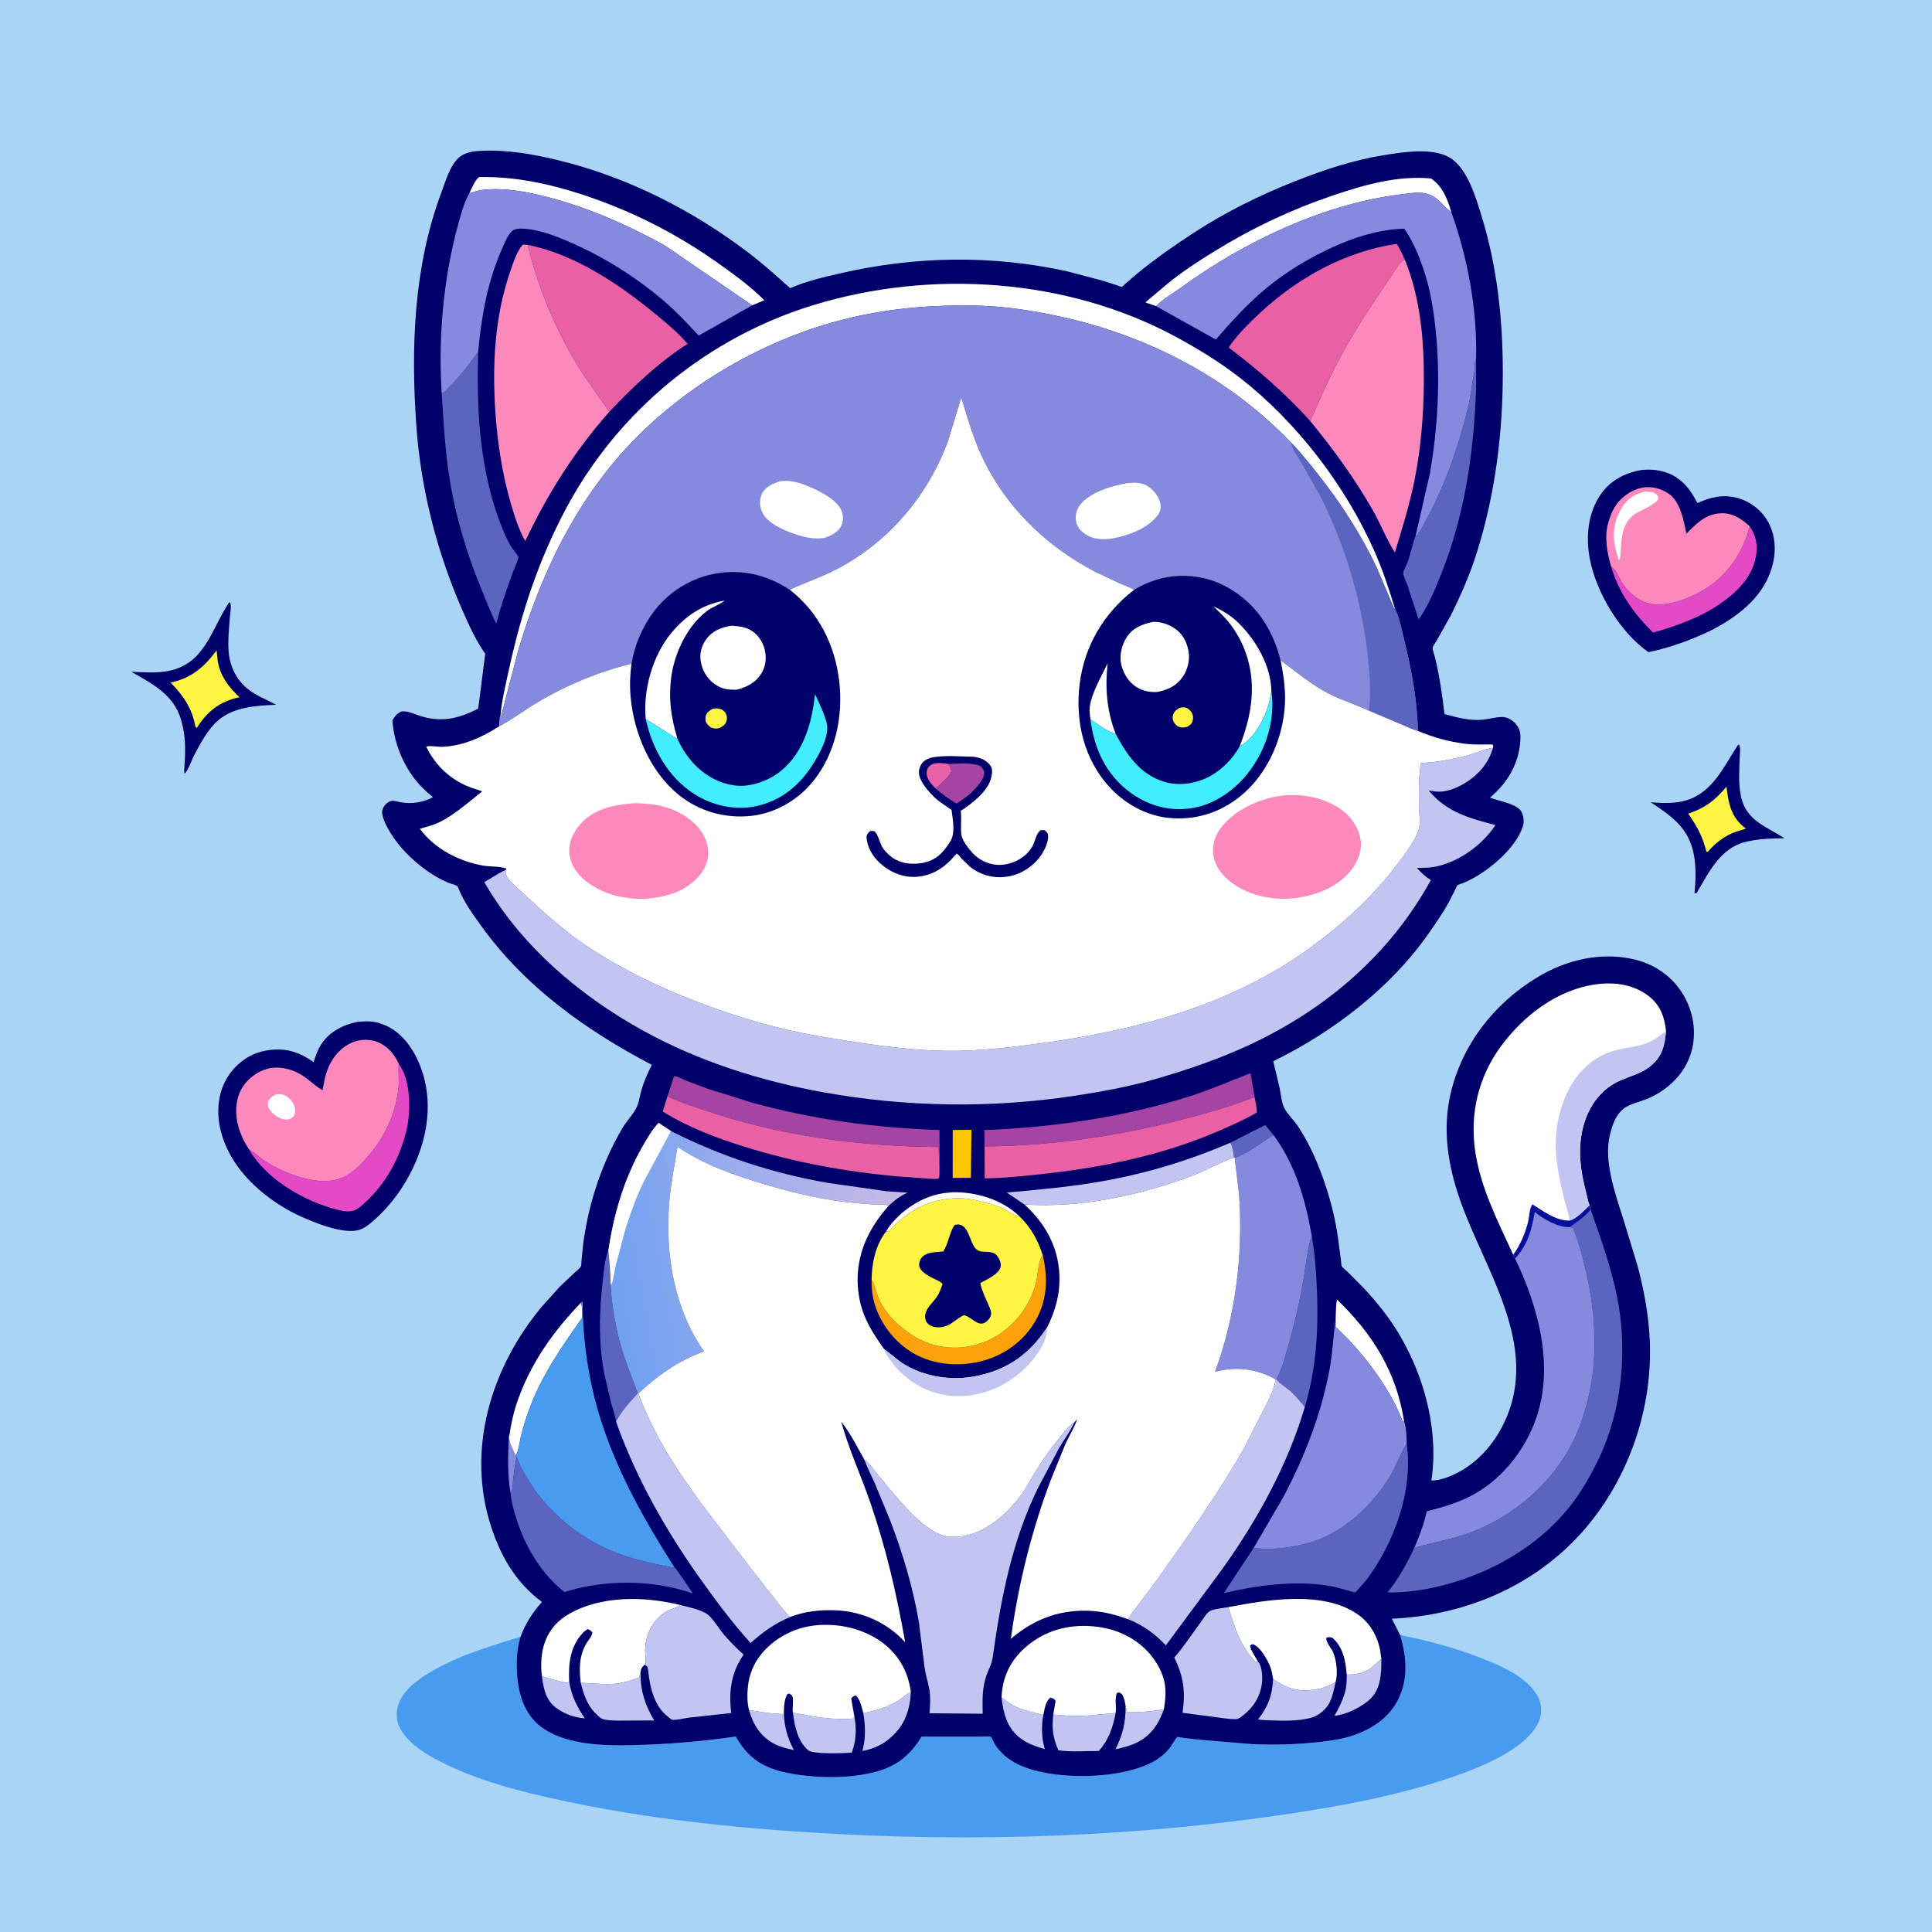 <svg version="1.1" xmlns="http://www.w3.org/2000/svg" style="display: block;" viewBox="0 0 2048 2048" width="1024" height="1024">
<defs>
	<linearGradient id="Gradient1" gradientUnits="userSpaceOnUse" x1="964.563" y1="1290.08" x2="641.993" y2="1346.51">
		<stop class="stop0" offset="0" stop-opacity="1" stop-color="rgb(202,186,232)"/>
		<stop class="stop1" offset="1" stop-opacity="1" stop-color="rgb(111,160,241)"/>
	</linearGradient>
</defs>
<path transform="translate(0,0)" fill="rgb(169,212,246)" d="M -0 -0 L 2048 0 L 2048 2048 L -0 2048 L -0 -0 z"/>
<path transform="translate(0,0)" fill="rgb(0,0,107)" d="M 1842.39 789.5 L 1843.75 789.582 C 1845.23 793.862 1844.2 800.176 1844.07 804.762 C 1843.77 815.682 1842.93 827.675 1844.54 838.488 L 1844.79 840 L 1845.55 844.522 C 1851.08 869.96 1872.15 876.067 1891.58 888.527 C 1877.48 888.816 1863.17 889.132 1849.46 892.679 C 1823.32 899.439 1811.06 925.37 1798.5 946.627 L 1797.67 947.049 L 1796.22 946.5 C 1797.65 933.126 1798.01 918.143 1795.36 904.948 C 1789.82 877.383 1771.91 865.038 1749.84 850.468 C 1760.58 851.278 1772.4 851.823 1782.95 849.575 C 1814.42 842.865 1826.6 813.648 1842.39 789.5 z"/>
<path transform="translate(0,0)" fill="rgb(254,244,68)" d="M 1830.19 833.812 L 1830.63 837.538 C 1832.6 853.855 1836.16 867.045 1849.78 877.596 L 1850.77 878.354 C 1846.22 880.133 1841.39 881.022 1836.88 882.938 C 1827.11 887.09 1818.35 893.796 1811.41 901.788 L 1810.5 902.854 L 1808.88 902.943 C 1804.8 886.539 1799.15 876.277 1789.57 862.532 C 1807.75 856.325 1817.94 848.532 1830.19 833.812 z"/>
<path transform="translate(0,0)" fill="rgb(0,0,107)" d="M 242.958 638.5 L 243.981 638.75 C 245.568 643.03 243.804 651.453 243.477 656.23 C 242.581 669.31 240.639 686.815 243.683 699.512 C 247.685 716.203 256.707 727.814 271.478 736.318 C 278.333 740.264 285.793 743.026 292.618 747.086 C 271.913 747.983 248.094 749.245 231.5 763.407 C 220.355 772.919 212.373 788.052 205.704 800.814 C 202.958 806.069 199.607 816.644 195.5 820.27 L 195.218 816.5 C 196.483 801.824 197.147 784.189 193.675 769.85 L 192.188 763.938 C 184.807 736.731 161.771 724.896 139.064 712.119 C 152.114 712.572 165.472 713.807 178.387 711.278 C 217.628 703.595 223.717 667.236 242.958 638.5 z"/>
<path transform="translate(0,0)" fill="rgb(254,244,68)" d="M 229.615 689.341 C 230.24 694.926 230.509 701.106 232.038 706.5 C 235.805 719.793 244.044 729.821 253.898 739.113 L 252.797 739.336 C 232.719 743.807 219.537 754.319 208.73 771.5 L 207.14 770.5 C 204.01 751.423 194.083 737.069 180.886 723.539 C 202.705 719.068 216.681 707.008 229.615 689.341 z"/>
<path transform="translate(0,0)" fill="rgb(0,0,107)" d="M 1739.68 498.233 C 1748.37 497.367 1756.7 497.858 1765.05 500.464 C 1782 505.749 1791.56 518.195 1799.34 533.318 C 1813.21 526.961 1826.71 523.751 1841.81 527.882 C 1855.43 531.608 1867.93 541.267 1874.57 553.788 C 1882.89 569.496 1882.94 587.173 1877.58 603.781 C 1867.58 634.747 1840.39 654.676 1812.62 668.87 C 1791.93 678.614 1769.8 686.741 1747.37 691.307 C 1717.33 670.205 1691.95 628.138 1685.19 592 C 1680.87 568.898 1683.25 543.403 1697.06 523.738 C 1707.33 509.099 1722.5 501.387 1739.68 498.233 z"/>
<path transform="translate(0,0)" fill="rgb(228,73,198)" d="M 1854.81 557.906 C 1861.8 568.266 1863.55 578.361 1861.21 590.648 C 1856.93 613.073 1839.51 629.379 1821.24 641.496 C 1800.71 655.114 1776.02 663.968 1752.38 670.579 C 1731.88 650.524 1716 628.345 1707.88 600.567 C 1713.64 603.959 1715.84 612.397 1719.7 618.069 C 1727.08 628.898 1736.98 637.805 1750.32 640.145 C 1770.32 643.653 1796.86 632.171 1812.94 620.802 C 1834.18 605.775 1848.41 582.876 1854.81 557.906 z"/>
<path transform="translate(0,0)" fill="rgb(252,136,188)" d="M 1707.88 600.567 C 1703.78 586.636 1700.63 569.98 1704.42 555.65 L 1704.89 554 C 1706.37 548.603 1708.29 543.257 1711.13 538.406 C 1717.28 527.895 1727.98 519.784 1739.91 517.108 C 1749.57 514.942 1760.34 517.623 1768.48 523.019 C 1781.31 531.527 1784.82 551.759 1787.6 565.751 C 1798.01 555.301 1807.47 545.246 1823.27 544.119 C 1835.98 543.212 1845.89 549.746 1854.81 557.906 C 1848.41 582.876 1834.18 605.775 1812.94 620.802 C 1796.86 632.171 1770.32 643.653 1750.32 640.145 C 1736.98 637.805 1727.08 628.898 1719.7 618.069 C 1715.84 612.397 1713.64 603.959 1707.88 600.567 z"/>
<path transform="translate(0,0)" fill="rgb(254,254,254)" d="M 1743.8 521.121 C 1747.22 521.218 1750.96 521.036 1754 522.843 C 1756.49 524.324 1757.46 525.832 1758.14 528.5 C 1753.92 536.513 1737.56 540.688 1730.43 546.942 C 1718.73 557.201 1718.67 572.889 1717.81 587.247 C 1717.77 589.26 1717.21 591.493 1716.91 593.5 L 1715.83 593.13 C 1714.2 588.959 1713.24 584.51 1712.2 580.156 C 1708.68 565.334 1711.77 550.194 1719.78 537.352 C 1725.57 528.069 1733.36 523.596 1743.8 521.121 z"/>
<path transform="translate(0,0)" fill="rgb(0,0,107)" d="M 378.827 1083.26 C 386.104 1082.49 394.304 1082.23 401.36 1084.36 L 403 1084.89 L 409 1087.08 C 427.382 1095.38 439.591 1113.9 446.31 1132.26 C 459.137 1167.31 453.575 1204.89 437.819 1238 C 428.075 1258.48 415.004 1276.54 398.263 1291.85 C 393.461 1296.25 387.751 1301.38 381.51 1303.5 C 363.875 1309.49 329.417 1294.52 313.489 1287 C 286.966 1273.56 261.109 1253.09 245.819 1227.14 C 233.805 1206.76 227.683 1182.47 233.783 1159.1 C 238.077 1142.65 248.975 1128.52 263.774 1120.1 C 276.57 1112.82 295.242 1110.42 309.42 1114.46 L 311 1114.94 C 318.908 1117.28 325.6 1121.21 332.397 1125.78 C 334.711 1119.05 336.991 1112.18 341.004 1106.23 C 349.551 1093.56 364.172 1086.04 378.827 1083.26 z"/>
<path transform="translate(0,0)" fill="rgb(228,73,198)" d="M 422.734 1127.79 C 434.67 1144.03 435.247 1171.97 432.324 1191.14 L 431.132 1197 C 425.095 1223.74 411.817 1249.86 392.476 1269.38 C 388.262 1273.64 383.788 1278.23 378.701 1281.45 C 371.599 1285.95 363.925 1283.98 356.156 1281.97 C 322.64 1273.33 282.611 1250.31 264.704 1219.57 L 264.302 1218.85 C 270.337 1221.51 274.551 1226.63 280.03 1230.26 C 293.361 1239.1 310.931 1246.83 326.682 1249.97 L 328.5 1250.33 L 338.329 1251.87 C 354.078 1252.88 365.805 1249.34 377.596 1238.67 C 402.043 1216.55 419.157 1186.06 422.426 1153.04 C 423.206 1145.16 422.084 1137.43 422.592 1129.67 L 422.734 1127.79 z"/>
<path transform="translate(0,0)" fill="rgb(252,136,188)" d="M 264.302 1218.85 C 259.285 1211.39 255.418 1203.51 252.875 1194.87 C 249.052 1181.87 249.332 1165.9 256.143 1153.97 C 261.842 1143.98 272.615 1135.74 283.718 1132.88 C 296.496 1129.59 310.902 1133.52 321.597 1140.69 C 328.661 1145.42 334.39 1151.42 341.863 1155.75 C 343.162 1148.84 344.319 1141.73 346.701 1135.1 C 351.491 1121.78 360.356 1110.74 373.479 1104.99 C 381.694 1101.4 392.382 1101.37 400.656 1104.76 C 410.729 1108.88 418.563 1117.92 422.734 1127.79 L 422.592 1129.67 C 422.084 1137.43 423.206 1145.16 422.426 1153.04 C 419.157 1186.06 402.043 1216.55 377.596 1238.67 C 365.805 1249.34 354.078 1252.88 338.329 1251.87 L 328.5 1250.33 L 326.682 1249.97 C 310.931 1246.83 293.361 1239.1 280.03 1230.26 C 274.551 1226.63 270.337 1221.51 264.302 1218.85 z"/>
<path transform="translate(0,0)" fill="rgb(254,254,254)" d="M 291.667 1160.5 C 294.564 1159.67 297.468 1159.48 300.325 1160.53 C 305.452 1162.41 309.515 1166.46 311.669 1171.46 C 313.099 1174.77 313.62 1178.65 311.97 1182 C 310.515 1184.95 308.347 1185.67 305.5 1186.7 L 303.5 1186.79 C 297.17 1186.52 290.77 1182.36 286.852 1177.61 C 283.97 1174.12 283.629 1171.96 284.1 1167.5 C 286.248 1164.07 288.166 1162.49 291.667 1160.5 z"/>
<path transform="translate(0,0)" fill="rgb(72,155,238)" d="M 1484.2 1733.19 C 1516.55 1739.67 1548.35 1748.38 1578.83 1761.14 C 1596.24 1768.43 1616.42 1778.12 1627.52 1794.05 C 1632.8 1801.63 1634.84 1809.71 1633.04 1818.86 C 1629.93 1834.57 1613.5 1848 1600.68 1856.11 C 1579.67 1869.39 1556.07 1878.25 1532.58 1886.04 C 1484.99 1901.8 1436.08 1911.64 1386.64 1919.55 C 1211.03 1947.62 1031.35 1953.72 853.988 1942.17 C 760.164 1936.06 667.607 1925.39 575.894 1904.25 C 538.667 1895.67 500.829 1884.81 466.76 1867.31 C 451.073 1859.25 435.279 1849.84 425.563 1834.61 C 420.589 1826.82 419.359 1818.51 421.565 1809.5 C 426.128 1790.85 445.823 1778.25 461.5 1769.48 C 490.256 1753.4 520.688 1744.86 551.842 1734.94 C 546.864 1750.07 546.946 1768.54 549.111 1784.2 C 551.596 1802.15 558.681 1819.39 573.544 1830.53 C 602.759 1852.41 651.132 1850.78 686.056 1849.43 C 717.463 1848.22 748.854 1845.35 779.971 1840.8 C 786.068 1851.82 793.854 1861.31 804.567 1868.09 C 817.002 1875.96 831.838 1879.29 846.223 1881.35 C 871.778 1885 900.258 1884.98 925.5 1878.94 C 949.166 1873.28 964.381 1861.6 976.893 1840.92 L 1035.39 1840.93 C 1037.26 1840.93 1049.48 1840.42 1050.19 1840.94 C 1051.33 1841.78 1053.93 1848.04 1054.95 1849.6 C 1060.24 1857.7 1067.34 1863.77 1075.72 1868.49 C 1111.13 1888.42 1192.47 1887.37 1226.61 1865.02 C 1231.74 1861.67 1236.62 1857.38 1240.32 1852.49 C 1241.44 1851.02 1247.08 1841.63 1247.94 1841.32 C 1248.58 1841.09 1251.4 1841.82 1252.29 1841.94 L 1268.72 1843.93 L 1328.25 1848.94 C 1349.59 1849.79 1370.9 1849.31 1392.15 1847.25 C 1404.82 1846.03 1417.86 1844.57 1430.11 1840.93 C 1451.35 1834.61 1470.92 1822.92 1481.49 1802.74 C 1493.18 1780.43 1491.18 1756.52 1484.2 1733.19 z"/>
<path transform="translate(0,0)" fill="rgb(0,0,107)" d="M 551.842 1734.94 C 557.489 1720.1 564.066 1710.05 574.511 1698.12 C 547.302 1678.02 531.354 1650.87 520.859 1619.08 C 493.741 1536.93 520.536 1449.4 574.597 1384.81 L 593.741 1363.57 L 608.64 1349.52 C 610.477 1347.89 614.699 1344.56 615.761 1342.44 C 616.378 1341.21 616.313 1337.32 616.471 1335.84 L 618.215 1318.41 C 620.706 1300.13 624.604 1281.63 630.041 1264 C 637.498 1239.82 647.25 1216.9 660.209 1195.15 C 664.534 1187.89 671.734 1180.82 675.076 1173.33 C 677.41 1168.11 678.188 1161.7 679.771 1156.17 C 682.536 1146.5 686.437 1137.76 690.943 1128.8 C 621.223 1092.13 557.144 1046.64 510.482 982.036 C 501.987 970.274 492.176 956.756 486.706 943.359 C 486.249 942.24 485.483 939.72 484.383 939.089 C 481.763 937.586 477.764 936.827 474.881 935.604 C 466.475 932.037 458.257 927.201 450.888 921.817 C 436.566 911.353 423.016 897.839 413.75 882.626 C 410.316 876.987 403.468 864.899 405.43 858.34 C 406.717 854.036 410.649 849.908 415.108 848.995 C 417.764 848.451 421.562 849.863 424.263 850.367 C 436.048 852.567 448.481 850.732 458.974 845.032 L 452 839.048 C 431.109 820.562 417.72 791.235 415.997 763.611 C 418.614 759.004 420.736 756.562 425.5 754.155 C 432.218 753.395 438.31 756.614 444.591 758.664 C 467.712 766.212 486.001 761.876 506.92 751.179 L 514.358 692.995 C 504.62 679.138 497.509 663.578 490.7 648.139 C 463.477 586.406 446.195 519.117 441.358 451.747 C 435.433 369.236 438.445 282.728 467.69 204.539 C 472.012 192.985 476.091 178.192 484.56 168.877 C 490.88 161.926 499.987 160.436 508.938 159.957 C 537.028 158.456 564.813 163.289 592 169.908 C 665.035 187.688 734.272 222.782 793.955 268.327 C 809.208 279.967 823.385 292.695 837.652 305.505 C 854.171 298.102 873.17 293.793 890.791 289.733 C 970.272 271.423 1051.55 270.048 1131.34 287.656 L 1168.32 297.398 L 1185.37 302.874 C 1186.17 303.139 1188.66 304.282 1189.3 304.18 C 1189.5 304.147 1192.45 301.223 1192.65 301.037 L 1205.96 289.596 C 1224.79 274.127 1245.46 259.794 1265.87 246.496 C 1299.55 224.563 1335.38 206.954 1372.7 192.168 C 1403.16 180.101 1434.07 169.851 1466.5 164.571 C 1487.33 161.18 1522.04 155.369 1540.04 169.295 C 1556.52 182.041 1564.58 209.768 1570.45 228.781 C 1587.1 282.777 1593.04 338.657 1593.03 394.982 C 1593.01 459.131 1585.09 522.648 1566.05 584.025 C 1558.68 607.78 1548.68 630.966 1537.48 653.157 L 1523.15 678.705 C 1522.32 680.146 1518.74 685.143 1518.64 686.566 C 1518.47 689.001 1520.54 694.259 1521.19 696.966 C 1526.01 716.896 1528.83 736.57 1531.2 756.89 C 1544.18 760.576 1557.89 764.184 1571.5 762.938 C 1578.5 762.298 1585.67 759.959 1592.66 760.054 C 1597.94 760.126 1603.07 763.214 1606.5 767.064 C 1611.88 773.105 1612.12 778.617 1611.53 786.344 C 1609.69 810.432 1597.59 830.091 1579.52 845.548 C 1588.64 849.284 1607.76 851.801 1612.66 860.305 C 1615.12 864.574 1615.87 870.885 1614.4 875.615 C 1607.42 897.978 1581.33 920.185 1561.5 931.012 C 1557.99 932.929 1554.4 934.7 1550.69 936.194 C 1549.47 936.683 1545.87 937.619 1545.02 938.363 C 1544.26 939.027 1542.94 942.371 1542.45 943.348 L 1535.27 957.403 C 1529.35 968.059 1522.1 978.394 1515.15 988.425 C 1474.68 1046.91 1413.18 1093.93 1349.71 1124.93 L 1356.47 1153.56 C 1357.85 1159.91 1358.4 1168.75 1361.37 1174.5 C 1364.91 1181.37 1372.04 1187.87 1376.4 1194.59 C 1389.56 1214.85 1398.62 1236.48 1406 1259.38 C 1411.63 1276.83 1415.83 1294.33 1418.36 1312.5 L 1421.43 1335.5 C 1421.61 1336.85 1421.73 1341.06 1422.32 1342.11 C 1423.4 1344.07 1427.39 1347.08 1429.1 1348.76 L 1445.17 1364.98 C 1454.18 1374.55 1462.72 1384.62 1470.48 1395.23 C 1505.59 1443.21 1526.35 1509.91 1517.33 1569.36 C 1527.75 1569.83 1542.13 1563.22 1550.93 1557.83 C 1570.78 1545.68 1585.22 1527.81 1594.98 1506.96 C 1632.91 1425.87 1573.44 1346.02 1547.46 1271.25 C 1534.72 1234.61 1528.8 1196.91 1537.86 1158.63 C 1550.18 1106.63 1584.09 1063.58 1629.6 1035.99 C 1660.65 1017.17 1698.24 1008.44 1733.89 1017.39 C 1754.92 1022.67 1773.17 1035.71 1784.31 1054.37 C 1794.96 1072.2 1798.61 1094.01 1793.14 1114.16 C 1786.75 1137.69 1768.12 1155.61 1745.98 1164.85 C 1738.82 1167.85 1729.88 1169.62 1723.37 1173.68 C 1713.76 1179.69 1709.72 1190.58 1707.08 1201.06 L 1706.63 1202.87 C 1699.66 1230.08 1712.21 1265.5 1720.41 1291.12 L 1735.89 1341.83 C 1742.51 1366.71 1747.49 1393.5 1748.77 1419.25 C 1752.47 1494.06 1725.44 1571.33 1674.71 1626.74 C 1623.21 1682.98 1550.91 1712.57 1475.38 1715.9 L 1484.2 1733.19 C 1491.18 1756.52 1493.18 1780.43 1481.49 1802.74 C 1470.92 1822.92 1451.35 1834.61 1430.11 1840.93 C 1417.86 1844.57 1404.82 1846.03 1392.15 1847.25 C 1370.9 1849.31 1349.59 1849.79 1328.25 1848.94 L 1268.72 1843.93 L 1252.29 1841.94 C 1251.4 1841.82 1248.58 1841.09 1247.94 1841.32 C 1247.08 1841.63 1241.44 1851.02 1240.32 1852.49 C 1236.62 1857.38 1231.74 1861.67 1226.61 1865.02 C 1192.47 1887.37 1111.13 1888.42 1075.72 1868.49 C 1067.34 1863.77 1060.24 1857.7 1054.95 1849.6 C 1053.93 1848.04 1051.33 1841.78 1050.19 1840.94 C 1049.48 1840.42 1037.26 1840.93 1035.39 1840.93 L 976.893 1840.92 C 964.381 1861.6 949.166 1873.28 925.5 1878.94 C 900.258 1884.98 871.778 1885 846.223 1881.35 C 831.838 1879.29 817.002 1875.96 804.567 1868.09 C 793.854 1861.31 786.068 1851.82 779.971 1840.8 C 748.854 1845.35 717.463 1848.22 686.056 1849.43 C 651.132 1850.78 602.759 1852.41 573.544 1830.53 C 558.681 1819.39 551.596 1802.15 549.111 1784.2 C 546.946 1768.54 546.864 1750.07 551.842 1734.94 z"/>
<path transform="translate(0,0)" fill="rgb(133,138,222)" d="M 541.334 1583.21 C 537.694 1563.42 538.51 1543.05 539.405 1523.04 C 540.142 1530.63 543.795 1536.28 546.671 1543.18 L 547.71 1544.74 C 545.893 1552.78 544.868 1560.82 543.919 1569 C 543.416 1573.33 543.667 1579.6 541.334 1583.21 z"/>
<path transform="translate(0,0)" fill="rgb(91,100,191)" d="M 1304.29 1211.27 L 1341.14 1192.59 L 1349.97 1203.19 C 1337.05 1210.87 1323.03 1222.68 1308.84 1227.24 L 1308.07 1226.97 C 1307.69 1221.86 1306.68 1215.81 1304.29 1211.27 z"/>
<path transform="translate(0,0)" fill="rgb(254,254,254)" d="M 939.22 1305.51 C 939.997 1304.03 940.857 1302.71 941.829 1301.35 C 954.758 1283.32 977.031 1268.44 999.131 1265.01 L 1001 1264.74 L 1009.22 1263.87 C 1034.22 1263.18 1061.46 1271.27 1079.92 1288.63 L 1078.39 1288.54 C 1073.88 1288.08 1067.41 1282.94 1063 1281.03 C 1053.78 1277.03 1044.73 1274.73 1035.01 1272.4 C 1012.84 1267.09 987.251 1271.59 968.012 1283.47 C 958.367 1289.43 949.375 1297.09 941.923 1305.64 L 939.22 1305.51 z"/>
<path transform="translate(0,0)" fill="rgb(194,197,242)" d="M 574.427 1776.69 C 583.405 1779.77 592.135 1782.27 601.5 1783.9 L 603.352 1782.35 C 605.5 1797.03 611.624 1809.49 620.023 1821.53 C 608.839 1820.81 597.455 1816.64 588.646 1809.74 C 578.393 1801.72 575.878 1788.9 574.427 1776.69 z"/>
<path transform="translate(0,0)" fill="rgb(254,199,2)" d="M 1009.95 1197.84 L 1029.8 1197.64 L 1029.22 1248.53 L 1009.9 1248.67 L 1009.95 1197.84 z"/>
<path transform="translate(0,0)" fill="rgb(194,197,242)" d="M 793.956 1812.66 C 806.208 1814.64 818.503 1816.86 830.951 1816.97 C 831.578 1831.24 834.977 1842.53 841.515 1855.13 C 834.121 1853.52 826.477 1851.79 819.812 1848.07 C 805.72 1840.2 798.22 1827.78 793.956 1812.66 z"/>
<path transform="translate(0,0)" fill="rgb(194,197,242)" d="M 1193.16 1808.42 C 1193.59 1810.69 1193.74 1813.13 1195 1815.09 C 1208.53 1815.15 1220.51 1814.24 1233.81 1811.85 C 1231.51 1817.92 1229.14 1823.72 1225.53 1829.14 C 1214.98 1845.04 1200.45 1850.63 1182.47 1854.29 C 1190.09 1839.09 1193.37 1825.5 1193.16 1808.42 z"/>
<path transform="translate(0,0)" fill="rgb(194,197,242)" d="M 1061.68 1799.44 L 1063.37 1800.49 C 1064.74 1801.35 1065.94 1802.25 1067.19 1803.29 C 1077.69 1812 1093.14 1814.57 1105.96 1817.88 C 1103.94 1829.04 1104.02 1841.3 1107.03 1852.23 L 1107.57 1854.14 C 1097.87 1851.44 1087.81 1847.88 1079.98 1841.31 C 1067.13 1830.55 1063.47 1815.34 1061.68 1799.44 z"/>
<path transform="translate(0,0)" fill="rgb(194,197,242)" d="M 1464.31 1758.43 C 1464.32 1773.01 1464.11 1789.42 1452.99 1800.48 C 1444.25 1809.16 1427.09 1817.82 1414.56 1818.79 C 1418.88 1811.31 1422.53 1804.3 1425.09 1796 L 1425.59 1794.4 C 1427.43 1788.25 1427.64 1781.47 1427.6 1775.09 L 1429.01 1775.11 C 1440.1 1775.16 1449.75 1772.31 1457.75 1764.26 L 1464.31 1758.43 z"/>
<path transform="translate(0,0)" fill="rgb(194,197,242)" d="M 965.563 1793.66 C 964.523 1812.68 959.25 1828.4 944.705 1841.42 C 935.885 1849.32 925.828 1853.97 914.207 1856.15 C 917.795 1842.02 917.449 1830.35 915.166 1816.03 C 928.689 1813.19 940.926 1809.9 952.649 1802.34 C 956.492 1799.86 959.928 1796.74 963.942 1794.53 L 965.563 1793.66 z"/>
<path transform="translate(0,0)" fill="rgb(254,254,254)" d="M 1415.82 1398.5 C 1416.2 1391.91 1415.81 1383.92 1417.35 1377.58 C 1455.26 1414.36 1479.91 1453.66 1488.37 1506.36 L 1487.65 1507.35 C 1486.39 1505.64 1486.65 1506.25 1485.98 1504.56 C 1472.01 1468.97 1443.69 1432.61 1415.85 1406.5 L 1415.82 1398.5 z"/>
<path transform="translate(0,0)" fill="rgb(194,197,242)" d="M 1349.51 1779.83 L 1351.22 1780.76 L 1355.62 1783.5 C 1368.48 1792.17 1382.79 1793.32 1397.67 1790.35 C 1404.03 1789.09 1410.05 1786.14 1415.78 1783.18 C 1414.01 1790.7 1412.69 1798.64 1409 1805.5 C 1405.32 1812.33 1397.34 1818.99 1389.8 1820.94 L 1388.5 1821.25 C 1376.06 1824.31 1362.5 1824.23 1349.78 1823.74 C 1344.51 1823.54 1338.68 1823.7 1333.53 1822.65 C 1344.18 1809.38 1348.78 1796.88 1349.51 1779.83 z"/>
<path transform="translate(0,0)" fill="rgb(194,197,242)" d="M 840.504 1815.43 C 862.024 1819.75 882.697 1823.65 904.818 1821.67 L 905.627 1819.2 L 905.658 1819.21 C 908.067 1832.99 907.706 1844.8 902.894 1857.9 C 894.362 1858.49 861.834 1859.85 856.562 1855.25 C 845.305 1845.41 842.339 1829.44 840.504 1815.43 z"/>
<path transform="translate(0,0)" fill="rgb(194,197,242)" d="M 1116.51 1817.49 C 1127.5 1818.48 1138.58 1819.39 1149.62 1818.88 L 1182.62 1815.8 C 1179.81 1831.12 1175.31 1844.31 1164.77 1856.13 C 1150.96 1856.06 1135.56 1857.36 1121.97 1855.42 C 1115.99 1841.85 1114.9 1832.24 1116.51 1817.49 z"/>
<path transform="translate(0,0)" fill="rgb(254,254,254)" d="M 615.94 1380.8 C 617.571 1385.87 617.044 1391.72 617.08 1397.01 C 594.756 1428.83 573.533 1458.79 560.354 1495.76 C 557.279 1504.38 554.551 1513.08 552.365 1521.97 C 550.789 1528.39 549.964 1537.52 546.671 1543.18 C 543.795 1536.28 540.142 1530.63 539.405 1523.04 C 540.534 1520.64 540.696 1516.1 541.247 1513.38 C 542.934 1505.04 544.66 1496.78 547.358 1488.7 C 561.427 1446.56 585.411 1412.53 615.94 1380.8 z"/>
<path transform="translate(0,0)" fill="rgb(194,197,242)" d="M 615.614 1783.86 C 628.229 1784.12 640.852 1786.08 653.5 1784.68 C 661.742 1783.77 669.763 1781.01 677.5 1778.14 L 679.001 1772.53 C 678.845 1792.36 683.463 1806.78 693.425 1823.73 L 654.787 1823.91 C 650.039 1823.77 642.861 1823.79 638.448 1822.09 C 635.98 1821.14 632.852 1817.72 630.92 1815.82 C 622.374 1807.39 618.369 1795.22 615.614 1783.86 z"/>
<path transform="translate(0,0)" fill="rgb(91,100,191)" d="M 653.001 1506.97 C 652.353 1500.79 649.72 1494.06 648.085 1488.04 L 641.02 1458.31 C 634.167 1424.52 635.113 1389.76 639.197 1355.69 C 640.395 1345.7 641.117 1335.04 644.894 1325.65 C 645.925 1336.86 647.472 1349.1 647.089 1360.33 C 648.456 1384.67 652.517 1408.34 659.611 1431.69 C 664.32 1447.19 670.529 1461.8 676.121 1476.95 C 667.94 1485.84 658.488 1496.11 653.001 1506.97 z"/>
<path transform="translate(0,0)" fill="rgb(91,100,191)" d="M 1390.52 1309.83 C 1394.11 1331.29 1395.58 1352.82 1396.25 1374.55 C 1397.46 1414.31 1394.67 1453.09 1383.18 1491.37 C 1378.35 1485.74 1373.6 1479.82 1368.1 1474.84 C 1363.36 1470.55 1356.91 1467.09 1353.02 1462.15 C 1358.53 1452.24 1361.64 1440.12 1364.83 1429.25 C 1371.95 1404.91 1377.73 1379.94 1381.98 1354.94 C 1384.47 1340.28 1385.85 1323.89 1390.52 1309.83 z"/>
<path transform="translate(0,0)" fill="rgb(254,162,12)" d="M 1105.38 1330.47 C 1111.35 1355.93 1110.04 1380.36 1095.97 1402.93 C 1082.9 1423.87 1061.58 1438.27 1037.58 1443.59 C 1012.88 1449.06 985.921 1446.2 964.476 1432.17 C 945.289 1419.63 930.231 1398.48 925.585 1375.98 C 924.305 1369.78 923.789 1363.04 923.934 1356.72 C 927.473 1362.34 928.378 1368.79 930.82 1374.94 C 937.307 1391.28 951.273 1404.82 965.637 1414.37 L 969.804 1417.08 C 989.828 1428.87 1013.18 1431.6 1035.44 1425.32 C 1066.46 1416.58 1090.7 1390.14 1098.36 1359.14 C 1100.32 1351.2 1100.28 1338.94 1104.33 1332.14 L 1105.38 1330.47 z"/>
<path transform="translate(0,0)" fill="rgb(194,197,242)" d="M 1304.29 1211.27 C 1306.68 1215.81 1307.69 1221.86 1308.07 1226.97 L 1307.02 1227.33 C 1292.34 1232.53 1278.65 1240.73 1263.96 1246.25 C 1207.77 1267.34 1146.17 1280.52 1086 1276.86 L 1067.2 1264.13 C 1101.54 1261.1 1135.51 1258.09 1169.5 1251.98 C 1216.08 1243.62 1260.92 1230.07 1304.29 1211.27 z"/>
<path transform="translate(0,0)" fill="rgb(254,254,254)" d="M 497.543 204.867 C 500.039 199.76 503.284 191.146 507.828 187.722 C 545.419 186.814 582.784 194.863 618.309 206.609 C 669.787 223.629 716.519 247.365 760.747 278.6 C 776.07 289.42 792.252 301.19 805.904 314.085 L 810.146 318.23 L 797.313 323.652 L 705.104 260.5 C 663.706 237.495 618.746 217.884 572.552 206.955 C 553.128 202.359 530.832 198.783 510.85 201.391 C 506.296 201.985 501.946 203.613 497.543 204.867 z"/>
<path transform="translate(0,0)" fill="rgb(254,254,254)" d="M 1225.44 324.525 L 1214.14 320.553 L 1237.13 301.127 C 1252.77 288.289 1270.11 276.991 1287.3 266.383 C 1327.43 241.633 1368.66 222.258 1413.33 207.056 C 1446.11 195.902 1482 185.798 1516.91 189.192 C 1528.97 196.985 1534.73 211.638 1538.51 225.024 L 1537.84 224.529 C 1533.05 220.891 1529.19 216.301 1524.75 212.268 C 1512.5 201.123 1499 204.294 1484.16 206.159 C 1402.68 216.398 1319.21 256.092 1253.18 303.996 C 1244.41 310.357 1232.9 316.921 1225.44 324.525 z"/>
<path transform="translate(0,0)" fill="rgb(91,100,191)" d="M 1500.64 567.918 L 1501.83 568.436 C 1527.88 526.819 1545.8 475.783 1557.08 428.183 C 1559.5 417.955 1559.98 407.33 1562.42 397.202 C 1563.69 391.939 1562.59 384.784 1564.72 380.234 L 1564.78 410.138 C 1562.49 477.668 1553.16 544.6 1528.04 607.703 C 1521.4 624.371 1514.23 642.006 1503.81 656.716 L 1491.85 620 C 1490.83 617.075 1487.42 610.275 1487.45 607.435 C 1487.48 605.126 1491.04 598.998 1491.94 596.5 C 1495.29 587.196 1497.17 577.354 1500.54 568.087 L 1500.64 567.918 z"/>
<path transform="translate(0,0)" fill="rgb(164,69,164)" d="M 1043.7 1215.28 L 1043.5 1197.93 C 1116.38 1195.13 1191.93 1184.24 1261.5 1161.98 C 1283.38 1154.99 1304.22 1145.87 1325.6 1137.62 L 1329.94 1162.93 C 1301.1 1174.09 1271.52 1182.26 1241.53 1189.62 C 1176.29 1205.61 1110.93 1214.61 1043.7 1215.28 z"/>
<path transform="translate(0,0)" fill="rgb(164,69,164)" d="M 707.564 1162 L 714.544 1140.71 C 718.514 1140.96 723.919 1144.13 727.768 1145.72 L 750.922 1154.39 L 795.516 1168.33 C 860.85 1186.7 928.136 1195.64 995.873 1197.89 L 996.047 1234.41 C 996.057 1238.37 997.031 1245.77 995.121 1249.14 C 996.443 1238.71 995.153 1226.43 994.983 1215.83 C 910.664 1215.48 823.295 1203.5 743.391 1175.79 C 731.736 1171.75 718.468 1167.69 707.564 1162 z"/>
<path transform="translate(0,0)" fill="rgb(194,197,242)" d="M 1333.68 1761.78 L 1334.44 1762.52 C 1337.94 1767.65 1338.47 1778.31 1337.68 1784.5 C 1335.92 1798.31 1328.61 1810.13 1317.58 1818.5 C 1316.15 1819.59 1313.58 1821.66 1311.93 1822.08 C 1308.39 1822.99 1301.62 1821.82 1297.91 1821.49 L 1253.53 1815.63 C 1256.8 1793.35 1254.67 1777.13 1244.77 1757.08 C 1254.89 1745.63 1263.3 1732.43 1272.42 1720.15 C 1274.92 1716.79 1278.77 1710.32 1282.08 1708.07 C 1285.87 1705.5 1297.4 1704.51 1302.11 1703.6 C 1308.38 1724.36 1315.02 1745.7 1330.83 1761.49 L 1333.68 1761.78 z"/>
<path transform="translate(0,0)" fill="rgb(233,96,164)" d="M 707.564 1162 C 718.468 1167.69 731.736 1171.75 743.391 1175.79 C 823.295 1203.5 910.664 1215.48 994.983 1215.83 C 995.153 1226.43 996.443 1238.71 995.121 1249.14 L 993.78 1249.53 C 990.317 1250.08 985.52 1249.38 981.918 1249.23 L 952.51 1247.12 C 897.154 1242.26 842.498 1232.24 789.421 1215.67 C 759.469 1206.32 729.2 1194.97 702.519 1178.24 L 707.564 1162 z"/>
<path transform="translate(0,0)" fill="rgb(233,96,164)" d="M 1043.7 1215.28 C 1110.93 1214.61 1176.29 1205.61 1241.53 1189.62 C 1271.52 1182.26 1301.1 1174.09 1329.94 1162.93 C 1330.84 1168.16 1332.48 1174.1 1332.2 1179.39 C 1318.96 1187.07 1304.78 1193.33 1290.74 1199.38 C 1232.32 1224.51 1169.33 1237.47 1106.32 1244.33 C 1085.72 1246.57 1064.54 1248.86 1043.83 1249.17 L 1043.7 1215.28 z"/>
<path transform="translate(0,0)" fill="rgb(254,254,254)" d="M 574.427 1776.69 C 573.135 1767.16 573.524 1755.69 575.904 1746.34 C 579.714 1731.39 588.469 1719.67 601.692 1711.75 C 636.466 1690.91 683.297 1692.05 721.227 1701.4 L 719.696 1702.45 C 716.526 1704.55 712.645 1705.14 709.224 1706.83 C 696.562 1713.08 688.398 1724.88 685.14 1738.5 C 683.002 1747.44 684.249 1755.47 684.567 1764.43 L 683.202 1764.64 C 680.612 1767.4 679.453 1768.62 679.001 1772.53 L 677.5 1778.14 C 669.763 1781.01 661.742 1783.77 653.5 1784.68 C 640.852 1786.08 628.229 1784.12 615.614 1783.86 C 613.818 1769.55 613.883 1754.52 621.797 1741.79 C 623.933 1738.35 627.419 1734.55 627.983 1730.5 C 626.077 1728.46 625.627 1727.75 623 1726.96 C 620.626 1728.28 618.992 1729.72 617.171 1731.71 C 604.258 1745.84 602.481 1764.05 603.352 1782.35 L 601.5 1783.9 C 592.135 1782.27 583.405 1779.77 574.427 1776.69 z"/>
<path transform="translate(0,0)" fill="rgb(91,100,191)" d="M 541.334 1583.21 C 543.667 1579.6 543.416 1573.33 543.919 1569 C 544.868 1560.82 545.893 1552.78 547.71 1544.74 C 565.719 1589.34 604.32 1625.61 648.219 1644.06 C 668.771 1652.69 691.498 1657.55 713.361 1661.64 L 714.67 1660.97 C 716.202 1661.63 732.079 1685.7 734.583 1689.19 C 691.854 1674.25 641.428 1674.11 598.383 1687.61 L 593.856 1683.91 C 571.419 1664.58 555.755 1637.02 547.078 1609 C 544.505 1600.7 541.977 1591.9 541.334 1583.21 z"/>
<path transform="translate(0,0)" fill="rgb(194,197,242)" d="M 721.227 1701.4 C 729.851 1703.61 740.351 1705.71 748.139 1710.07 C 755.128 1713.99 761.972 1726.55 767.471 1732.85 C 773.937 1740.24 780.88 1747.52 788.305 1753.95 L 787.395 1755.27 C 774.841 1773.59 772.407 1794.22 775.153 1815.85 L 730.143 1820.79 C 725.829 1821.32 716.089 1823.81 712.329 1822.99 C 711.306 1822.77 708.287 1819.92 707.358 1819.18 C 693.992 1808.57 689.194 1789.87 687.41 1773.56 C 687.136 1771.05 686.829 1768.91 686.053 1766.51 L 683.202 1764.64 L 684.567 1764.43 C 684.249 1755.47 683.002 1747.44 685.14 1738.5 C 688.398 1724.88 696.562 1713.08 709.224 1706.83 C 712.645 1705.14 716.526 1704.55 719.696 1702.45 L 721.227 1701.4 z"/>
<path transform="translate(0,0)" fill="rgb(91,100,191)" d="M 1491.17 1529.94 C 1498.12 1580.51 1478.08 1635.48 1447.92 1675.48 L 1436.64 1688.18 C 1427.13 1685.67 1418.16 1682.58 1408.41 1680.98 C 1372.56 1675.1 1332.39 1680.51 1297.29 1688.74 L 1327.97 1642.27 C 1328.31 1641.74 1328.4 1640.83 1329.01 1640.72 C 1347.29 1643.7 1369.57 1640.44 1387.44 1635.52 C 1423.5 1625.58 1455.77 1595.18 1474.25 1563.54 C 1480.43 1552.97 1484.57 1541.38 1490.63 1530.87 L 1491.17 1529.94 z"/>
<path transform="translate(0,0)" fill="rgb(91,100,191)" d="M 468.194 416.642 C 471.636 416.013 474.503 411.977 477.007 409.466 C 488.491 397.949 497.487 385.988 506.89 372.806 C 505.034 431.119 508.106 491.33 527.5 546.851 C 531.372 557.935 535.827 569.065 541.678 579.267 C 543.125 581.79 549.193 588.545 549.511 590.597 C 549.819 592.574 544.229 604.953 543.224 607.732 C 536.874 625.289 530.648 643.004 526.096 661.127 C 520.367 650.1 515.938 638.131 511.143 626.662 C 494.649 587.204 482.231 545.167 475.86 502.844 C 471.544 474.163 470.119 445.532 468.194 416.642 z"/>
<path transform="translate(0,0)" fill="rgb(254,254,254)" d="M 1302.11 1703.6 C 1343.22 1695.83 1402.1 1685.62 1439.27 1711.31 C 1451.74 1719.92 1460.12 1734.04 1462.89 1748.87 L 1464.31 1758.43 L 1457.75 1764.26 C 1449.75 1772.31 1440.1 1775.16 1429.01 1775.11 L 1427.6 1775.09 C 1426.36 1760.6 1423.88 1746.3 1412.5 1736.15 C 1409.84 1735.62 1408.61 1735.01 1406.06 1736.02 C 1405.28 1741.11 1411.22 1746.8 1413.18 1751.51 C 1416.84 1760.26 1418.4 1773.91 1415.78 1783.18 C 1410.05 1786.14 1404.03 1789.09 1397.67 1790.35 C 1382.79 1793.32 1368.48 1792.17 1355.62 1783.5 L 1351.22 1780.76 L 1349.51 1779.83 C 1348.76 1774.94 1347.89 1770.09 1345.98 1765.5 C 1343.22 1758.89 1335.6 1745.51 1328.55 1743.15 C 1327.15 1742.68 1326.41 1743.55 1325.23 1744.19 C 1325.02 1748.67 1331.41 1757.26 1333.68 1761.78 L 1330.83 1761.49 C 1315.02 1745.7 1308.38 1724.36 1302.11 1703.6 z"/>
<path transform="translate(0,0)" fill="rgb(194,197,242)" d="M 676.121 1476.95 L 676.657 1476.97 C 700.868 1543.28 744.113 1594.33 786.062 1649.69 L 821.032 1694.66 C 826.211 1701.03 831.541 1708.53 837.498 1714.11 C 820.749 1721.3 809.166 1729.68 795.612 1741.67 C 776.136 1719.99 759.138 1697.26 742.283 1673.55 C 705.528 1621.85 674.336 1566.84 653.001 1506.97 C 658.488 1496.11 667.94 1485.84 676.121 1476.95 z"/>
<path transform="translate(0,0)" fill="rgb(254,254,254)" d="M 1061.68 1799.44 C 1062.52 1778.95 1070.07 1761.82 1085.34 1747.73 C 1104.19 1730.31 1128.31 1722.44 1153.77 1723.64 C 1159.65 1723.92 1165.25 1724.56 1171 1725.79 L 1172.76 1726.16 C 1193.57 1730.65 1213.44 1743.39 1225.01 1761.4 C 1236.18 1778.79 1237.1 1792.08 1233.81 1811.85 C 1220.51 1814.24 1208.53 1815.15 1195 1815.09 C 1193.74 1813.13 1193.59 1810.69 1193.16 1808.42 C 1192.48 1803.85 1191.79 1800.18 1189.5 1796.09 L 1186.5 1794.05 L 1184.24 1794.5 C 1181.09 1799.55 1183.84 1809.64 1182.62 1815.8 L 1149.62 1818.88 C 1138.58 1819.39 1127.5 1818.48 1116.51 1817.49 L 1118.98 1803 C 1116.92 1800.45 1116.67 1800.42 1113.5 1799.52 C 1108.19 1803.62 1107.38 1811.58 1105.96 1817.88 C 1093.14 1814.57 1077.69 1812 1067.19 1803.29 C 1065.94 1802.25 1064.74 1801.35 1063.37 1800.49 L 1061.68 1799.44 z"/>
<path transform="translate(0,0)" fill="rgb(254,254,254)" d="M 793.956 1812.66 C 791.878 1804.2 791.932 1795.09 792.966 1786.5 C 794.229 1776 798.184 1765.49 804.371 1756.89 C 817.168 1739.11 838.074 1726.89 859.644 1723.57 C 885.516 1719.59 914.73 1725.59 935.8 1741.52 C 953.034 1754.56 962.754 1772.38 965.563 1793.66 L 963.942 1794.53 C 959.928 1796.74 956.492 1799.86 952.649 1802.34 C 940.926 1809.9 928.689 1813.19 915.166 1816.03 C 913.377 1809.74 912.068 1802.27 907.5 1797.4 C 904.393 1797.99 904.398 1798.09 902.317 1800.5 L 905.627 1819.2 L 904.818 1821.67 C 882.697 1823.65 862.024 1819.75 840.504 1815.43 C 839.628 1809.88 841.379 1804.03 840.185 1798.69 C 839.759 1796.79 838.017 1796.26 836.5 1795.21 L 834.5 1795.97 C 830.941 1802.93 831.091 1809.33 830.951 1816.97 C 818.503 1816.86 806.208 1814.64 793.956 1812.66 z"/>
<path transform="translate(0,0)" fill="rgb(233,96,164)" d="M 559.34 259.587 C 608.75 269.333 655.376 300.618 693.792 332.056 C 705.919 341.98 718.765 352.508 728.88 364.506 C 697.931 384.389 671.089 409.881 645.891 436.515 L 617.678 396.081 C 591.094 354.457 570.828 307.617 559.34 259.587 z"/>
<path transform="translate(0,0)" fill="rgb(194,197,242)" d="M 1352.23 1462.18 L 1353.02 1462.15 C 1356.91 1467.09 1363.36 1470.55 1368.1 1474.84 C 1373.6 1479.82 1378.35 1485.74 1383.18 1491.37 C 1365.08 1552.88 1332.12 1612.72 1294.71 1664.55 L 1235.87 1744.14 C 1223.81 1731.55 1212.03 1722.99 1195.82 1716.42 C 1198.46 1711.1 1202.93 1706.07 1206.53 1701.31 L 1227.23 1673.67 C 1259.14 1628.56 1291.64 1583.06 1318.86 1534.92 L 1335.74 1501.68 C 1341.8 1489.66 1350.11 1475.54 1352.23 1462.18 z"/>
<path transform="translate(0,0)" fill="rgb(233,96,164)" d="M 1388.94 446.379 C 1362.61 417.153 1333.76 392.097 1302.45 368.404 L 1304.79 364.93 C 1313.62 352.826 1324.9 341.663 1335.86 331.5 C 1375.86 294.413 1426.16 266.461 1480.55 258.512 C 1484.1 263.854 1486.61 269.372 1489.17 275.238 C 1485.16 277.275 1483.64 279.343 1481.17 283 C 1462.24 311.033 1442.88 339.118 1426.22 368.582 C 1412.12 393.495 1400.29 420.125 1388.94 446.379 z"/>
<path transform="translate(0,0)" fill="rgb(133,138,222)" d="M 1308.84 1227.24 C 1323.03 1222.68 1337.05 1210.87 1349.97 1203.19 C 1373.37 1235.05 1383.62 1271.43 1390.52 1309.83 C 1385.85 1323.89 1384.47 1340.28 1381.98 1354.94 C 1377.73 1379.94 1371.95 1404.91 1364.83 1429.25 C 1361.64 1440.12 1358.53 1452.24 1353.02 1462.15 L 1352.23 1462.18 C 1332.26 1450.91 1310.04 1448.18 1288.03 1454.18 C 1309.93 1394.2 1317.91 1329.76 1313.48 1266.19 L 1308.84 1227.24 z"/>
<path transform="translate(0,0)" fill="rgb(91,100,191)" d="M 1686.25 1282.47 C 1696.62 1311.92 1707.67 1342.89 1713.96 1373.5 C 1725.61 1430.19 1719.74 1494.03 1694.65 1546.5 C 1685.97 1564.66 1675.65 1582.6 1663 1598.29 C 1634.6 1633.52 1594.8 1658.79 1552.31 1673.63 C 1526.33 1682.71 1498.36 1688.46 1470.76 1688.04 C 1483 1673.06 1490.97 1658 1499.3 1640.65 C 1521.41 1634.54 1543.61 1630.88 1565 1622.07 C 1611.21 1603.02 1652.53 1564.81 1671.94 1518.35 C 1694.36 1464.67 1694.37 1407 1682.01 1351 C 1678.4 1334.65 1673.86 1317.3 1667.5 1301.79 L 1664.12 1300.86 C 1672.3 1295.21 1679.78 1290.17 1686.25 1282.47 z"/>
<path transform="translate(0,0)" fill="rgb(133,138,222)" d="M 1329.01 1640.72 L 1360.36 1587 C 1382.88 1544.46 1400.7 1498.7 1409.47 1451.26 C 1412.72 1433.66 1413.27 1416.06 1415.82 1398.5 L 1415.85 1406.5 C 1443.69 1432.61 1472.01 1468.97 1485.98 1504.56 C 1486.65 1506.25 1486.39 1505.64 1487.65 1507.35 L 1488.37 1506.36 C 1490.66 1513.46 1491.1 1522.46 1491.17 1529.94 L 1490.63 1530.87 C 1484.57 1541.38 1480.43 1552.97 1474.25 1563.54 C 1455.77 1595.18 1423.5 1625.58 1387.44 1635.52 C 1369.57 1640.44 1347.29 1643.7 1329.01 1640.72 z"/>
<path transform="translate(0,0)" fill="rgb(72,155,238)" d="M 615.94 1380.8 L 617.563 1379.5 C 617.726 1421.85 624.194 1465.5 637.097 1505.84 C 654.833 1561.29 683.479 1612.12 714.67 1660.97 L 713.361 1661.64 C 691.498 1657.55 668.771 1652.69 648.219 1644.06 C 604.32 1625.61 565.719 1589.34 547.71 1544.74 L 546.671 1543.18 C 549.964 1537.52 550.789 1528.39 552.365 1521.97 C 554.551 1513.08 557.279 1504.38 560.354 1495.76 C 573.533 1458.79 594.756 1428.83 617.08 1397.01 C 617.044 1391.72 617.571 1385.87 615.94 1380.8 z"/>
<path transform="translate(0,0)" fill="rgb(133,138,222)" d="M 1626.89 1284.81 C 1636.24 1292.49 1651.79 1301.35 1664.12 1300.86 L 1667.5 1301.79 C 1673.86 1317.3 1678.4 1334.65 1682.01 1351 C 1694.37 1407 1694.36 1464.67 1671.94 1518.35 C 1652.53 1564.81 1611.21 1603.02 1565 1622.07 C 1543.61 1630.88 1521.41 1634.54 1499.3 1640.65 C 1504.79 1628.08 1509.42 1615.42 1512.48 1602.03 C 1527.27 1598.28 1541.84 1594.13 1555.65 1587.52 C 1589.73 1571.21 1615.73 1539.23 1628.22 1503.96 C 1647.85 1448.48 1630.78 1385.47 1606.1 1334.24 C 1619.2 1319.99 1623.92 1303.53 1626.89 1284.81 z"/>
<path transform="translate(0,0)" fill="rgb(252,136,188)" d="M 645.891 436.515 C 609.095 478.198 580.523 523.367 556.795 573.524 C 549.494 560.445 545.041 546.178 540.969 531.829 C 532.344 501.437 527.443 469.949 525.242 438.458 C 521.675 387.401 524.151 336.197 540.955 287.458 C 544.149 278.194 547.705 266.759 554.177 259.299 L 559.34 259.587 C 570.828 307.617 591.094 354.457 617.678 396.081 L 645.891 436.515 z"/>
<path transform="translate(0,0)" fill="rgb(194,197,242)" d="M 916.298 1547.35 C 921.895 1551.01 926.422 1558.41 930.774 1563.54 C 947.012 1582.71 977.68 1623.65 1002.84 1628.45 C 1013.58 1630.5 1026.3 1628.05 1036.25 1623.78 C 1054.6 1615.9 1072.12 1599.44 1083.49 1583.2 C 1090.03 1573.87 1095.19 1563.56 1101.35 1553.96 C 1107.52 1544.34 1114.35 1535.17 1121.49 1526.24 C 1126.4 1520.09 1131.4 1512.93 1137.91 1508.5 L 1138.81 1507.91 C 1134.6 1517.32 1128.06 1525.81 1122.83 1534.7 L 1100.51 1576.96 C 1072.57 1633.3 1060.83 1695.94 1052.2 1757.61 C 1051.34 1763.7 1047.83 1769.81 1045.8 1775.64 C 1040.83 1789.94 1041.56 1801.86 1041.7 1816.63 L 985.303 1816.13 C 985.933 1807.82 986.518 1799.47 985.192 1791.19 C 983.89 1783.06 981.072 1775.15 980.021 1767 L 973.996 1719.16 C 967.732 1682.52 956.757 1645.97 943.453 1611.25 L 927.103 1571.83 C 923.484 1563.72 919.3 1555.71 916.298 1547.35 z"/>
<path transform="translate(0,0)" fill="url(#Gradient1)" d="M 644.894 1325.65 C 650.545 1287.63 661.414 1250.04 680.502 1216.43 C 685.649 1207.37 691.017 1197.99 698.077 1190.28 L 711.258 1198.94 C 764.585 1225.9 819.125 1243.77 878 1253.99 L 938.758 1262.61 L 938.758 1262.7 L 962.096 1264.3 L 960.781 1264.88 C 953.42 1268.21 947.887 1272.79 941.978 1278.21 L 938.326 1276.6 L 937.164 1276.69 C 927.584 1277.31 917.607 1276.13 908.045 1275.34 C 874.856 1272.62 842.231 1264.83 810.383 1255.34 C 778.299 1245.78 746.065 1234.63 718.202 1215.55 C 714.942 1236 710.75 1256.3 709.203 1276.98 C 705.208 1330.39 714.897 1388.15 746.316 1432.54 C 718.649 1442.65 698.404 1457.32 676.657 1476.97 L 676.121 1476.95 C 670.529 1461.8 664.32 1447.19 659.611 1431.69 C 652.517 1408.34 648.456 1384.67 647.089 1360.33 C 647.472 1349.1 645.925 1336.86 644.894 1325.65 z"/>
<path transform="translate(0,0)" fill="rgb(254,254,254)" d="M 644.894 1325.65 C 650.545 1287.63 661.414 1250.04 680.502 1216.43 C 685.649 1207.37 691.017 1197.99 698.077 1190.28 L 711.258 1198.94 L 681.971 1253.45 C 674.248 1269.58 668.183 1286.42 662.844 1303.47 L 652.757 1341.19 C 651.226 1347.81 650.638 1355.14 648.291 1361.49 L 647.089 1360.33 C 647.472 1349.1 645.925 1336.86 644.894 1325.65 z"/>
<path transform="translate(0,0)" fill="rgb(252,136,188)" d="M 1489.17 275.238 C 1506.03 316.764 1509.64 361.319 1509.31 405.725 C 1509.05 440.106 1506.34 474.224 1499.66 508 C 1494.45 534.349 1486.38 560.017 1478.61 585.687 C 1469.62 571.483 1463.4 555.038 1454.98 540.364 C 1435.81 506.945 1413.36 476.075 1388.94 446.379 C 1400.29 420.125 1412.12 393.495 1426.22 368.582 C 1442.88 339.118 1462.24 311.033 1481.17 283 C 1483.64 279.343 1485.16 277.275 1489.17 275.238 z"/>
<path transform="translate(0,0)" fill="rgb(133,138,222)" d="M 497.543 204.867 C 501.946 203.613 506.296 201.985 510.85 201.391 C 530.832 198.783 553.128 202.359 572.552 206.955 C 618.746 217.884 663.706 237.495 705.104 260.5 L 797.313 323.652 L 740.657 355.74 C 729.068 343.269 717.166 330.511 704.248 319.418 C 674.377 293.766 639.901 272.261 603.871 256.574 C 588.475 249.871 570.02 242.8 553.044 242.384 C 549.272 242.292 545.035 242.548 542.261 245.449 C 537.648 250.274 534.727 257.964 532.053 264 C 516.616 298.843 510.414 335.087 506.89 372.806 C 497.487 385.988 488.491 397.949 477.007 409.466 C 474.503 411.977 471.636 416.013 468.194 416.642 C 464.465 357.855 469.967 295.042 485.591 238.244 C 488.628 227.205 491.793 214.806 497.543 204.867 z"/>
<path transform="translate(0,0)" fill="rgb(254,254,254)" d="M 530.663 757.289 C 532.127 741.022 536.414 723.968 539.896 708 C 552.84 648.645 571.265 593.178 599.873 539.389 C 655.191 435.378 750.525 357.406 863.191 323.127 C 987.073 285.435 1130.67 294.883 1245.33 356.442 C 1269.41 369.369 1293.06 383.846 1314.63 400.668 C 1374.47 447.324 1425.35 513.726 1456.31 582.87 C 1465.31 602.968 1472.29 623.827 1478.62 644.889 L 1477.74 644.945 L 1458.88 600.635 C 1442.4 566.156 1421.74 534.037 1398.11 504.068 C 1388.64 492.057 1379.26 480.049 1368.51 469.133 C 1302.75 400.468 1216.86 356.045 1124.43 335.702 C 1094.91 329.204 1064.75 324.588 1034.48 323.953 C 989.959 323.02 946.588 326.436 903.096 336.5 C 821.379 355.409 742.122 398.768 681.635 456.847 C 615.515 520.335 575.331 602.166 549.411 689.23 L 531.38 758.616 L 530.663 757.289 z"/>
<path transform="translate(0,0)" fill="rgb(254,244,68)" d="M 939.22 1305.51 L 941.923 1305.64 C 949.375 1297.09 958.367 1289.43 968.012 1283.47 C 987.251 1271.59 1012.84 1267.09 1035.01 1272.4 C 1044.73 1274.73 1053.78 1277.03 1063 1281.03 C 1067.41 1282.94 1073.88 1288.08 1078.39 1288.54 L 1079.92 1288.63 C 1092.52 1300.54 1100.01 1314.08 1105.38 1330.47 L 1104.33 1332.14 C 1100.28 1338.94 1100.32 1351.2 1098.36 1359.14 C 1090.7 1390.14 1066.46 1416.58 1035.44 1425.32 C 1013.18 1431.6 989.828 1428.87 969.804 1417.08 L 965.637 1414.37 C 951.273 1404.82 937.307 1391.28 930.82 1374.94 C 928.378 1368.79 927.473 1362.34 923.934 1356.72 C 924.073 1339.2 928.162 1319.58 939.22 1305.51 z"/>
<path transform="translate(0,0)" fill="rgb(0,0,107)" d="M 1012.02 1298.5 C 1013.71 1298.18 1015.34 1297.81 1017.06 1298.11 C 1026.66 1299.79 1028.06 1316 1033.53 1322.74 C 1038.14 1328.42 1043.9 1326.32 1050.21 1327.41 C 1053.74 1328.02 1055.95 1329.52 1057.97 1332.55 C 1059.81 1335.32 1061.51 1339.7 1060.66 1343.05 C 1058.66 1350.94 1045.47 1356.58 1039.1 1360.12 C 1040.81 1368.06 1044.47 1375.47 1047.66 1382.9 C 1049.05 1386.14 1051.28 1390.43 1050.46 1394.01 C 1049.73 1397.2 1046.92 1400.4 1044.12 1402.01 C 1036.56 1406.35 1029.42 1396.02 1022.67 1394.35 C 1020.92 1393.92 1019 1395.62 1017.49 1396.49 L 1007.07 1403.73 C 1001.48 1406.79 994.784 1408.11 988.608 1406.1 C 985.392 1405.05 982.579 1402.95 981.384 1399.68 C 977.563 1389.26 989.149 1381.25 993.794 1373.63 C 996.12 1369.82 997.622 1365.17 999.217 1361 C 996.044 1357.62 989.491 1355.52 985.362 1353.07 C 981.294 1350.67 975.123 1346.87 974.417 1341.76 C 974.076 1339.28 975.035 1335.9 976.5 1333.84 C 981.457 1326.87 992.003 1327.47 999.711 1326.67 C 1005.57 1318.4 1006.06 1307.02 1012.02 1298.5 z"/>
<path transform="translate(0,0)" fill="rgb(133,138,222)" d="M 1225.44 324.525 C 1232.9 316.921 1244.41 310.357 1253.18 303.996 C 1319.21 256.092 1402.68 216.398 1484.16 206.159 C 1499 204.294 1512.5 201.123 1524.75 212.268 C 1529.19 216.301 1533.05 220.891 1537.84 224.529 L 1538.51 225.024 C 1555.9 273.602 1566.04 328.518 1564.72 380.234 C 1562.59 384.784 1563.69 391.939 1562.42 397.202 C 1559.98 407.33 1559.5 417.955 1557.08 428.183 C 1545.8 475.783 1527.88 526.819 1501.83 568.436 L 1500.64 567.918 L 1515.84 501.435 C 1524.15 453.241 1526.85 403.434 1522.33 354.701 C 1520.02 329.919 1516.42 306.41 1508.07 282.844 C 1502.99 268.488 1497.38 254.917 1488.58 242.424 L 1481.5 242.779 C 1458.27 244.431 1434.91 251.999 1413.81 261.547 C 1388.31 273.093 1363.58 287.847 1342 305.742 C 1322.39 322.003 1305.46 340.711 1288.84 359.936 L 1225.44 324.525 z"/>
<path transform="translate(0,0)" fill="rgb(254,254,254)" d="M 1604.08 1330.18 C 1587.82 1294.57 1569.42 1259.25 1563.72 1219.98 C 1557.92 1179.97 1567.37 1140.98 1591.49 1108.5 C 1615.57 1076.07 1651.05 1048.98 1692 1043.39 C 1711.56 1040.73 1732.14 1043.62 1748 1056.13 C 1760.24 1065.79 1764.39 1078.05 1766.08 1092.91 C 1764.53 1108.67 1762.25 1119.75 1749.34 1130.26 C 1740.23 1137.69 1729.2 1140.42 1718.6 1144.87 C 1692.01 1156.01 1678.5 1181.7 1675.51 1209.43 C 1673.57 1227.38 1676.47 1244.84 1680.87 1262.18 C 1682.14 1267.2 1683.1 1272.99 1684.99 1277.78 L 1686.25 1282.47 C 1679.78 1290.17 1672.3 1295.21 1664.12 1300.86 C 1651.79 1301.35 1636.24 1292.49 1626.89 1284.81 C 1623.92 1303.53 1619.2 1319.99 1606.1 1334.24 L 1604.08 1330.18 z"/>
<path transform="translate(0,0)" fill="rgb(6,14,156)" d="M 1604.08 1330.18 C 1611.55 1319.64 1616.87 1307.48 1619.9 1294.95 C 1620.97 1290.52 1621.49 1279.51 1624.5 1276.69 L 1628.88 1279.48 C 1638.59 1285.83 1651.73 1294.47 1663.87 1293.81 C 1670.77 1292.34 1679.57 1282.52 1684.99 1277.78 L 1686.25 1282.47 C 1679.78 1290.17 1672.3 1295.21 1664.12 1300.86 C 1651.79 1301.35 1636.24 1292.49 1626.89 1284.81 C 1623.92 1303.53 1619.2 1319.99 1606.1 1334.24 L 1604.08 1330.18 z"/>
<path transform="translate(0,0)" fill="rgb(194,197,242)" d="M 1663.87 1293.81 C 1663.1 1286.68 1660.16 1279.5 1658.45 1272.5 C 1651.48 1243.87 1645.83 1218.11 1651.46 1188.61 C 1657.9 1154.86 1676.73 1123.59 1711.5 1113.66 C 1723.58 1110.21 1736.96 1109.75 1748.49 1104.72 C 1755.11 1101.84 1760.15 1096.93 1766.08 1092.91 C 1764.53 1108.67 1762.25 1119.75 1749.34 1130.26 C 1740.23 1137.69 1729.2 1140.42 1718.6 1144.87 C 1692.01 1156.01 1678.5 1181.7 1675.51 1209.43 C 1673.57 1227.38 1676.47 1244.84 1680.87 1262.18 C 1682.14 1267.2 1683.1 1272.99 1684.99 1277.78 C 1679.57 1282.52 1670.77 1292.34 1663.87 1293.81 z"/>
<path transform="translate(0,0)" fill="rgb(194,197,242)" d="M 536.116 922.13 C 535.798 925.375 536.294 927.732 538.098 930.431 C 541.232 935.12 546.418 939.33 550.484 943.242 L 576.751 967.26 C 588.84 977.543 600.917 988.217 613.923 997.323 C 652.378 1024.25 696.063 1045.57 739.842 1062.31 C 782.655 1078.68 827.165 1091.72 872.456 1099.19 C 915.354 1106.26 958.903 1113.29 1002.46 1113.94 C 1036.32 1114.45 1070.71 1110.4 1104.21 1105.83 C 1204.28 1092.18 1303.56 1066.04 1386.64 1006.28 C 1425.65 978.211 1458.68 947.45 1486.97 908.436 C 1493.29 899.719 1502.13 887.492 1504.4 877.088 C 1505.8 870.71 1504.32 862.744 1504.21 856.16 C 1503.94 840.403 1503.67 824.468 1506.22 808.864 C 1524.41 807.805 1540.66 805.019 1558.15 799.973 C 1565.92 797.73 1573.74 794.049 1581.72 792.954 L 1582.64 792.837 C 1577.4 810.753 1565.14 823.564 1549.01 832.306 C 1541.42 836.414 1533.16 839.34 1524.44 839.209 C 1521.07 839.158 1517.86 838.113 1514.54 838.125 C 1533.94 861.064 1557.32 867.289 1585.24 874.606 C 1571.64 895.401 1547.12 913.227 1522.61 918.488 C 1515.75 919.96 1508.89 920.067 1501.92 919.989 C 1506.59 925.272 1510.79 929.204 1516.79 932.927 C 1473.64 1011.32 1406.53 1069.02 1326 1106.89 C 1293.42 1122.21 1258.56 1134.11 1224 1144.07 C 1195.84 1152.18 1166.61 1157.43 1137.65 1161.79 C 1050.46 1174.91 960.687 1173.61 873.881 1158.07 C 806.985 1146.09 740.786 1125.24 681.127 1092.2 C 614.078 1055.07 551.907 1002.16 513.371 935.035 C 520.818 930.989 528.46 925.48 536.116 922.13 z"/>
<path transform="translate(0,0)" fill="rgb(133,138,222)" d="M 530.663 757.289 L 531.38 758.616 L 549.411 689.23 C 575.331 602.166 615.515 520.335 681.635 456.847 C 742.122 398.768 821.379 355.409 903.096 336.5 C 946.588 326.436 989.959 323.02 1034.48 323.953 C 1064.75 324.588 1094.91 329.204 1124.43 335.702 C 1216.86 356.045 1302.75 400.468 1368.51 469.133 C 1379.26 480.049 1388.64 492.057 1398.11 504.068 C 1421.74 534.037 1442.4 566.156 1458.88 600.635 L 1477.74 644.945 L 1478.62 644.889 C 1483.29 654.055 1485.54 666.144 1487.99 676.136 C 1495.94 708.626 1502.33 741.199 1503.02 774.74 C 1497.8 773.679 1491.98 770.615 1487.01 768.57 L 1451.1 753.412 C 1437.12 746.804 1422.14 742.308 1408.32 735.205 C 1390.53 726.063 1373.58 711.82 1357.46 699.94 C 1354.12 686.163 1348.67 672.965 1341.3 660.844 C 1327.44 638.035 1302.95 619.147 1276.79 613.018 C 1250.61 606.885 1224.81 611.389 1202.07 625.289 C 1197.5 622.317 1191.68 620.383 1186.66 618.219 L 1161.06 606.177 C 1107.78 578.462 1063.24 534.76 1038.87 479.453 C 1030.49 460.415 1025.14 441.113 1018.95 421.354 L 1005 467.344 C 983.75 525.153 942.774 573.806 888.11 602.74 C 871.618 611.47 854.025 617.337 837.156 625.124 C 812.617 609.002 784.799 602.47 755.697 608.516 C 727.984 614.272 703.664 631.162 688.355 654.929 C 678.906 669.598 672.131 686.271 669.427 703.513 C 634.676 712.061 600.558 726.196 569.795 744.482 C 556.253 752.532 542.964 762.707 529.084 769.926 C 529.335 766.036 529.03 760.826 530.663 757.289 z"/>
<path transform="translate(0,0)" fill="rgb(254,254,254)" d="M 826.53 510.21 C 835.446 509.001 842.64 510.267 851.031 513.273 C 863.533 517.75 886.469 528.181 892.039 541.255 C 894.021 545.909 894.176 552.562 891.9 557.12 C 888.241 564.448 881.395 567.63 874.043 570.153 C 863.609 571.955 853.181 569.746 843.295 566.384 C 831.855 562.494 813.466 554.935 808.163 543.286 L 807.694 542.17 L 806.7 539.737 C 805.022 534.785 805.463 527.866 807.851 523.189 C 811.687 515.676 819.019 512.803 826.53 510.21 z"/>
<path transform="translate(0,0)" fill="rgb(254,254,254)" d="M 1194.52 512.279 C 1201.54 511.34 1209.45 511.26 1215.77 514.837 C 1222.31 518.541 1228.38 526.127 1229.97 533.5 C 1230.9 537.793 1230.19 542.139 1227.56 545.687 C 1216.43 560.722 1195.87 567.732 1178.22 570.987 C 1168.12 572.032 1159.18 572.089 1150.37 566.121 C 1145.36 562.726 1141.68 558.517 1140.64 552.473 C 1139.57 546.261 1141.16 540.206 1144.93 535.204 C 1154.84 522.061 1179 514.762 1194.52 512.279 z"/>
<path transform="translate(0,0)" fill="rgb(91,100,191)" d="M 1368.51 469.133 C 1379.26 480.049 1388.64 492.057 1398.11 504.068 C 1421.74 534.037 1442.4 566.156 1458.88 600.635 L 1477.74 644.945 L 1478.62 644.889 C 1483.29 654.055 1485.54 666.144 1487.99 676.136 C 1495.94 708.626 1502.33 741.199 1503.02 774.74 C 1497.8 773.679 1491.98 770.615 1487.01 768.57 L 1451.1 753.412 C 1453.43 735.05 1451.98 715.063 1450.04 696.688 C 1443.85 638.105 1425.96 577.566 1399.07 525.113 L 1380.01 491.468 C 1375.86 484.524 1370.09 477.148 1368.51 469.133 z"/>
<path transform="translate(0,0)" fill="rgb(254,254,254)" d="M 676.657 1476.97 C 698.404 1457.32 718.649 1442.65 746.316 1432.54 C 714.897 1388.15 705.208 1330.39 709.203 1276.98 C 710.75 1256.3 714.942 1236 718.202 1215.55 C 746.065 1234.63 778.299 1245.78 810.383 1255.34 C 842.231 1264.83 874.856 1272.62 908.045 1275.34 C 917.607 1276.13 927.584 1277.31 937.164 1276.69 L 938.326 1276.6 L 941.978 1278.21 C 920.688 1302.04 907.358 1330 909.311 1362.69 C 910.954 1390.2 921.459 1408.16 937.136 1429.95 L 955.294 1444.23 C 978.523 1459.61 1008.59 1464.21 1035.72 1458.53 C 1068.76 1451.61 1091.51 1435.18 1109.96 1407.19 C 1118.86 1389.24 1123.83 1371.65 1123 1351.5 C 1121.75 1321.41 1107.86 1296.77 1086 1276.86 C 1146.17 1280.52 1207.77 1267.34 1263.96 1246.25 C 1278.65 1240.73 1292.34 1232.53 1307.02 1227.33 L 1308.07 1226.97 L 1308.84 1227.24 L 1313.48 1266.19 C 1317.91 1329.76 1309.93 1394.2 1288.03 1454.18 C 1310.04 1448.18 1332.26 1450.91 1352.23 1462.18 C 1350.11 1475.54 1341.8 1489.66 1335.74 1501.68 L 1318.86 1534.92 C 1291.64 1583.06 1259.14 1628.56 1227.23 1673.67 L 1206.53 1701.31 C 1202.93 1706.07 1198.46 1711.1 1195.82 1716.42 C 1183.69 1712.18 1172.61 1708.89 1159.71 1707.85 C 1125.81 1705.11 1097 1715.45 1071.49 1737.31 C 1079.24 1680.69 1093.65 1621.76 1114.05 1568.37 L 1129.7 1529.97 C 1133.47 1521.77 1139.11 1512.95 1141.79 1504.42 L 1138.81 1507.91 L 1137.91 1508.5 C 1131.4 1512.93 1126.4 1520.09 1121.49 1526.24 C 1114.35 1535.17 1107.52 1544.34 1101.35 1553.96 C 1095.19 1563.56 1090.03 1573.87 1083.49 1583.2 C 1072.12 1599.44 1054.6 1615.9 1036.25 1623.78 C 1026.3 1628.05 1013.58 1630.5 1002.84 1628.45 C 977.68 1623.65 947.012 1582.71 930.774 1563.54 C 926.422 1558.41 921.895 1551.01 916.298 1547.35 C 908.768 1534.16 901.367 1518.87 891.751 1507.2 C 899.849 1536.51 913.127 1565.15 923.008 1594 C 939.527 1642.24 950.658 1690.66 959.528 1740.8 C 940.06 1719.89 914.139 1708.09 885.5 1706.99 C 869.04 1706.35 852.919 1708.12 837.498 1714.11 C 831.541 1708.53 826.211 1701.03 821.032 1694.66 L 786.062 1649.69 C 744.113 1594.33 700.868 1543.28 676.657 1476.97 z"/>
<path transform="translate(0,0)" fill="rgb(194,197,242)" d="M 937.136 1429.95 L 955.294 1444.23 C 978.523 1459.61 1008.59 1464.21 1035.72 1458.53 C 1068.76 1451.61 1091.51 1435.18 1109.96 1407.19 C 1109.62 1418.56 1105.7 1426.21 1099.29 1435.27 L 1098.15 1436.93 C 1091.97 1445.81 1082.8 1454.61 1074 1460.84 L 1072.55 1461.89 C 1052.66 1475.87 1025.68 1482.92 1001.6 1478.76 C 976.262 1474.38 956.184 1460.04 941.721 1439.1 C 939.694 1436.16 937.828 1433.48 937.136 1429.95 z"/>
<path transform="translate(0,0)" fill="rgb(254,254,254)" d="M 837.156 625.124 C 854.025 617.337 871.618 611.47 888.11 602.74 C 942.774 573.806 983.75 525.153 1005 467.344 L 1018.95 421.354 C 1025.14 441.113 1030.49 460.415 1038.87 479.453 C 1063.24 534.76 1107.78 578.462 1161.06 606.177 L 1186.66 618.219 C 1191.68 620.383 1197.5 622.317 1202.07 625.289 C 1224.81 611.389 1250.61 606.885 1276.79 613.018 C 1302.95 619.147 1327.44 638.035 1341.3 660.844 C 1348.67 672.965 1354.12 686.163 1357.46 699.94 C 1373.58 711.82 1390.53 726.063 1408.32 735.205 C 1422.14 742.308 1437.12 746.804 1451.1 753.412 L 1487.01 768.57 C 1491.98 770.615 1497.8 773.679 1503.02 774.74 C 1519.03 781.628 1535.57 786.181 1552.86 788.405 C 1562.44 789.639 1572.34 789.145 1582 789.139 C 1583.26 791.033 1582.92 790.758 1582.64 792.837 L 1581.72 792.954 C 1573.74 794.049 1565.92 797.73 1558.15 799.973 C 1540.66 805.019 1524.41 807.805 1506.22 808.864 C 1503.67 824.468 1503.94 840.403 1504.21 856.16 C 1504.32 862.744 1505.8 870.71 1504.4 877.088 C 1502.13 887.492 1493.29 899.719 1486.97 908.436 C 1458.68 947.45 1425.65 978.211 1386.64 1006.28 C 1303.56 1066.04 1204.28 1092.18 1104.21 1105.83 C 1070.71 1110.4 1036.32 1114.45 1002.46 1113.94 C 958.903 1113.29 915.354 1106.26 872.456 1099.19 C 827.165 1091.72 782.655 1078.68 739.842 1062.31 C 696.063 1045.57 652.378 1024.25 613.923 997.323 C 600.917 988.217 588.84 977.543 576.751 967.26 L 550.484 943.242 C 546.418 939.33 541.232 935.12 538.098 930.431 C 536.294 927.732 535.798 925.375 536.116 922.13 L 536.72 920.633 C 529.866 918.213 519.668 918.831 512.182 917.589 C 487.091 913.429 460.094 899.435 445.037 878.446 C 452.011 876.607 458.98 874.85 465.5 871.692 C 481.7 863.847 496.942 850.108 511.084 838.94 C 507.761 837.487 504.225 836.613 500.798 835.426 C 478.995 827.875 461.781 812.219 451.842 791.525 C 454.937 790.036 464.697 791.857 468.702 791.679 C 490.65 790.705 510.844 781.789 529.084 769.926 C 542.964 762.707 556.253 752.532 569.795 744.482 C 600.558 726.196 634.676 712.061 669.427 703.513 C 672.131 686.271 678.906 669.598 688.355 654.929 C 703.664 631.162 727.984 614.272 755.697 608.516 C 784.799 602.47 812.617 609.002 837.156 625.124 z"/>
<path transform="translate(0,0)" fill="rgb(0,0,107)" d="M 1006.8 801.437 L 1031.32 802.148 C 1038.55 802.98 1045.27 805.293 1049.71 811.377 C 1052.51 815.215 1051.76 819.361 1050.87 823.715 C 1047.84 838.558 1030.35 851.777 1018.42 859.547 C 1019.62 867.976 1017.93 876.815 1019.14 885.183 C 1019.99 891.123 1027.31 900.372 1031.45 904.717 C 1038.58 912.214 1049.08 916.95 1059.5 916.847 C 1073.73 916.706 1089.18 908.429 1095.33 895.237 C 1097.35 890.889 1098.61 883.709 1102.43 880.632 C 1103.84 879.492 1105.79 880.036 1107.5 880.072 C 1108.85 881.438 1110.43 882.46 1110.8 884.395 C 1112.25 891.922 1106.74 902.553 1102.3 908.344 C 1093.61 919.661 1080.78 927.663 1066.5 929.458 C 1052.46 931.225 1039.09 927.428 1028.06 918.65 L 1019.49 910.383 C 1017.79 908.239 1016.46 906.044 1014 904.762 L 1011.52 907.694 C 1000.85 920.048 987.757 928.526 971.039 929.482 C 956.547 930.311 942.914 924.311 932.39 914.557 C 924.495 907.24 918.921 897.376 918.474 886.5 C 919.561 883.819 920.07 882.725 922.5 880.953 C 923.833 880.97 925.255 880.527 926.5 881.003 C 930.056 882.363 932.937 893.989 935.063 897.55 C 937.163 901.065 939.841 903.988 942.907 906.685 C 951.714 914.433 962.336 916.362 973.678 915.366 C 984.373 914.428 993.686 909.925 1000.51 901.511 C 1003.42 897.923 1007.86 892.122 1009.29 887.76 C 1012.11 879.173 1009.77 867.436 1008.71 858.643 L 995.091 849.121 C 987.593 843.09 974.71 829.659 974.1 819.5 C 973.875 815.742 975.781 810.505 978.407 807.851 C 984.983 801.207 998.087 801.846 1006.8 801.437 z"/>
<path transform="translate(0,0)" fill="rgb(233,96,164)" d="M 991.914 835.924 C 987.686 831.547 982.233 826.054 982.291 819.5 C 982.324 815.824 983.38 813.579 986.279 811.312 C 991.154 807.499 999.718 809.151 1005.47 809.832 C 1006.83 812.408 1008.29 814.702 1008.5 817.677 C 1006.29 823.745 996.538 831.336 991.914 835.924 z"/>
<path transform="translate(0,0)" fill="rgb(164,69,164)" d="M 1005.47 809.832 C 1016.23 809.598 1029.47 807.862 1039.5 812.186 C 1041.61 814.725 1043.36 816.393 1043.25 820 C 1043 827.644 1030.95 839.565 1025.03 844.161 L 1014.07 851.849 C 1006.19 847.514 998.77 841.746 991.914 835.924 C 996.538 831.336 1006.29 823.745 1008.5 817.677 C 1008.29 814.702 1006.83 812.408 1005.47 809.832 z"/>
<path transform="translate(0,0)" fill="rgb(252,136,188)" d="M 673.074 851.386 C 683.939 851.818 694.607 852.392 705.106 855.485 C 721.158 860.214 738.129 870.804 746.06 885.908 C 750.187 893.769 752.421 904.085 749.603 912.684 L 749.15 914 C 747.535 918.793 745.356 923.568 742.061 927.458 C 726.595 945.72 706.049 950.993 683.243 952.909 C 660.992 953.069 639.515 948.186 621.639 934.394 C 612.065 927.006 604.858 917.17 603.647 904.827 C 602.476 892.887 607.676 882.395 615.303 873.553 C 629.77 856.783 652.211 852.885 673.074 851.386 z"/>
<path transform="translate(0,0)" fill="rgb(252,136,188)" d="M 1359.17 843.338 C 1381.34 841.085 1405.56 845.784 1423.54 859.504 C 1433.84 867.362 1441.3 879.531 1442.53 892.512 C 1443.52 903.015 1438.56 914.574 1432.1 922.629 C 1416.8 941.704 1392.73 950.011 1369.25 952.456 C 1348.09 953.97 1325.2 949.446 1307.6 937.135 C 1297 929.716 1288.27 919.661 1286.24 906.5 C 1284.65 896.25 1287.97 885.633 1294.26 877.5 C 1309.48 857.842 1335.13 846.569 1359.17 843.338 z"/>
<path transform="translate(0,0)" fill="rgb(0,0,107)" d="M 1202.07 625.289 C 1224.81 611.389 1250.61 606.885 1276.79 613.018 C 1302.95 619.147 1327.44 638.035 1341.3 660.844 C 1348.67 672.965 1354.12 686.163 1357.46 699.94 C 1361.1 717.567 1363.4 734.826 1361.59 752.875 C 1358.14 787.102 1341.84 822.149 1314.77 844.06 C 1292.51 862.083 1265.85 870.096 1237.44 866.839 C 1210.86 863.791 1186.55 848.226 1170.24 827.403 C 1147.39 798.239 1139.97 761.133 1144.52 724.858 C 1149.6 684.445 1170.08 650.142 1202.07 625.289 z"/>
<path transform="translate(0,0)" fill="rgb(254,244,68)" d="M 1249.98 750.5 C 1252.06 749.928 1254.34 749.581 1256.5 750.014 C 1259.02 750.519 1261.39 752.602 1262.78 754.685 C 1264.71 757.588 1265.13 760.466 1264.33 763.845 C 1263.46 767.478 1261.41 768.707 1258.45 770.5 C 1256.46 770.978 1254.05 771.36 1252 771.086 C 1248.97 770.682 1247 769.214 1245.15 766.826 C 1243.56 764.764 1242.66 761.522 1243.24 758.927 C 1244.23 754.525 1246.41 752.844 1249.98 750.5 z"/>
<path transform="translate(0,0)" fill="rgb(254,254,254)" d="M 1155.95 762.668 C 1155.35 758.433 1154.61 754.026 1155.14 749.752 C 1157 734.549 1167.56 716.98 1174.17 703.081 C 1171.3 729.155 1173.18 753.209 1182.61 777.85 C 1173.26 775.395 1164.03 767.865 1155.95 762.668 z"/>
<path transform="translate(0,0)" fill="rgb(254,254,254)" d="M 1314.23 790.922 C 1321.78 770.811 1327.04 751.919 1327.05 730.241 C 1327.06 704.957 1318.87 680.408 1303.19 660.42 C 1298.26 654.135 1292.13 648.488 1286.47 642.843 C 1296.25 647.456 1304.17 652.05 1312 659.54 C 1331.08 677.794 1347.23 705.642 1347.72 732.524 C 1345.17 752.647 1334.41 777.764 1316.81 789.532 C 1315.46 790.436 1315.49 790.371 1314.23 790.922 z"/>
<path transform="translate(0,0)" fill="rgb(254,254,254)" d="M 1222.38 659.18 C 1230.04 659.039 1237.82 661.413 1244.27 665.5 C 1253.19 671.158 1257.91 679.718 1259.84 689.906 C 1261.64 699.472 1259.11 709.892 1253.51 717.807 C 1246.89 727.177 1237.52 731.541 1226.57 733.522 C 1219.68 733.978 1212.74 732.686 1206.64 729.432 C 1197.22 724.412 1191.24 715.105 1188.67 704.951 C 1186.24 695.351 1188.96 683.986 1194.17 675.775 C 1200.78 665.365 1210.9 661.642 1222.38 659.18 z"/>
<path transform="translate(0,0)" fill="rgb(65,237,254)" d="M 1314.23 790.922 C 1315.49 790.371 1315.46 790.436 1316.81 789.532 C 1334.41 777.764 1345.17 752.647 1347.72 732.524 C 1352.04 762.376 1342.61 793.205 1324.69 817.192 C 1309.99 836.876 1287.6 853.137 1262.79 856.779 C 1238.4 860.359 1215.89 853.633 1196.48 838.858 C 1172.38 820.52 1159.88 793.413 1156.11 763.92 L 1155.95 762.668 C 1164.03 767.865 1173.26 775.395 1182.61 777.85 C 1194.5 800.27 1208.44 820.793 1233.99 828.72 C 1249.68 833.587 1267.96 830.654 1282.31 822.989 C 1295.15 816.131 1307.31 803.723 1314.23 790.922 z"/>
<path transform="translate(0,0)" fill="rgb(0,0,107)" d="M 669.427 703.513 C 672.131 686.271 678.906 669.598 688.355 654.929 C 703.664 631.162 727.984 614.272 755.697 608.516 C 784.799 602.47 812.617 609.002 837.156 625.124 C 867.753 648.927 885.077 683.672 889.575 721.831 C 893.931 758.777 885.922 798.072 862.413 827.581 C 846.417 847.659 822.33 861.955 796.655 864.829 C 768.891 867.937 740.97 860.123 719.24 842.386 C 689.179 817.846 672.039 777.163 668.524 739.12 C 667.406 727.011 667.814 715.539 669.427 703.513 z"/>
<path transform="translate(0,0)" fill="rgb(254,244,68)" d="M 755.244 751.5 C 757.203 751.027 759.495 750.79 761.5 751.038 C 764.396 751.395 767.774 753.402 769.198 756 C 770.668 758.683 770.921 760.802 770.233 763.761 C 769.319 767.691 766.828 769.488 763.5 771.404 C 761.195 772.313 758.433 772.549 756 771.967 C 752.719 771.183 750.696 768.976 748.857 766.311 C 747.662 764.578 747.599 760.588 748.221 758.636 C 749.39 754.969 752.12 753.264 755.244 751.5 z"/>
<path transform="translate(0,0)" fill="rgb(254,254,254)" d="M 684.509 762.171 C 681.492 731.447 691.775 695.109 711.418 671.22 C 726.503 652.874 744.671 640.72 768.132 636.623 C 762.472 641.16 755.154 643.305 749.174 647.879 C 727.698 664.306 714.171 693.847 711.244 720.249 C 708.723 742.974 711.579 761.177 718.081 782.801 C 716.383 782.502 716.874 782.787 715.593 781.892 L 684.509 762.171 z"/>
<path transform="translate(0,0)" fill="rgb(254,254,254)" d="M 775.248 663.281 C 781.88 663.617 788.467 664.269 794.5 667.306 C 802.086 671.124 807.447 678.33 809.99 686.346 C 812.721 694.952 812.281 704.569 807.847 712.531 C 801.829 723.336 792.48 728.005 781.039 731.154 C 771.715 731.232 765.361 730.703 757.406 725.013 C 749.529 719.379 744.281 710.489 742.772 700.969 C 741.481 692.829 743.582 684.633 748.379 677.995 C 755.21 668.541 764.203 665.175 775.248 663.281 z"/>
<path transform="translate(0,0)" fill="rgb(65,237,254)" d="M 718.081 782.801 C 721.2 790.497 725.739 797.77 730.883 804.268 C 742.879 819.421 760.51 830.654 780 832.726 C 796.336 834.464 815.121 827.484 827.732 817.265 C 852.14 797.487 860.763 765.631 863.943 735.69 C 868.388 745.754 873.891 756.131 876.375 766.876 C 879.427 780.081 868.708 798.907 861.848 809.929 C 847.865 832.395 828.157 848.74 801.871 854.5 C 779.411 859.421 755.159 854.04 735.978 841.719 C 708.171 823.859 691.4 793.756 684.509 762.171 L 715.593 781.892 C 716.874 782.787 716.383 782.502 718.081 782.801 z"/>
</svg>